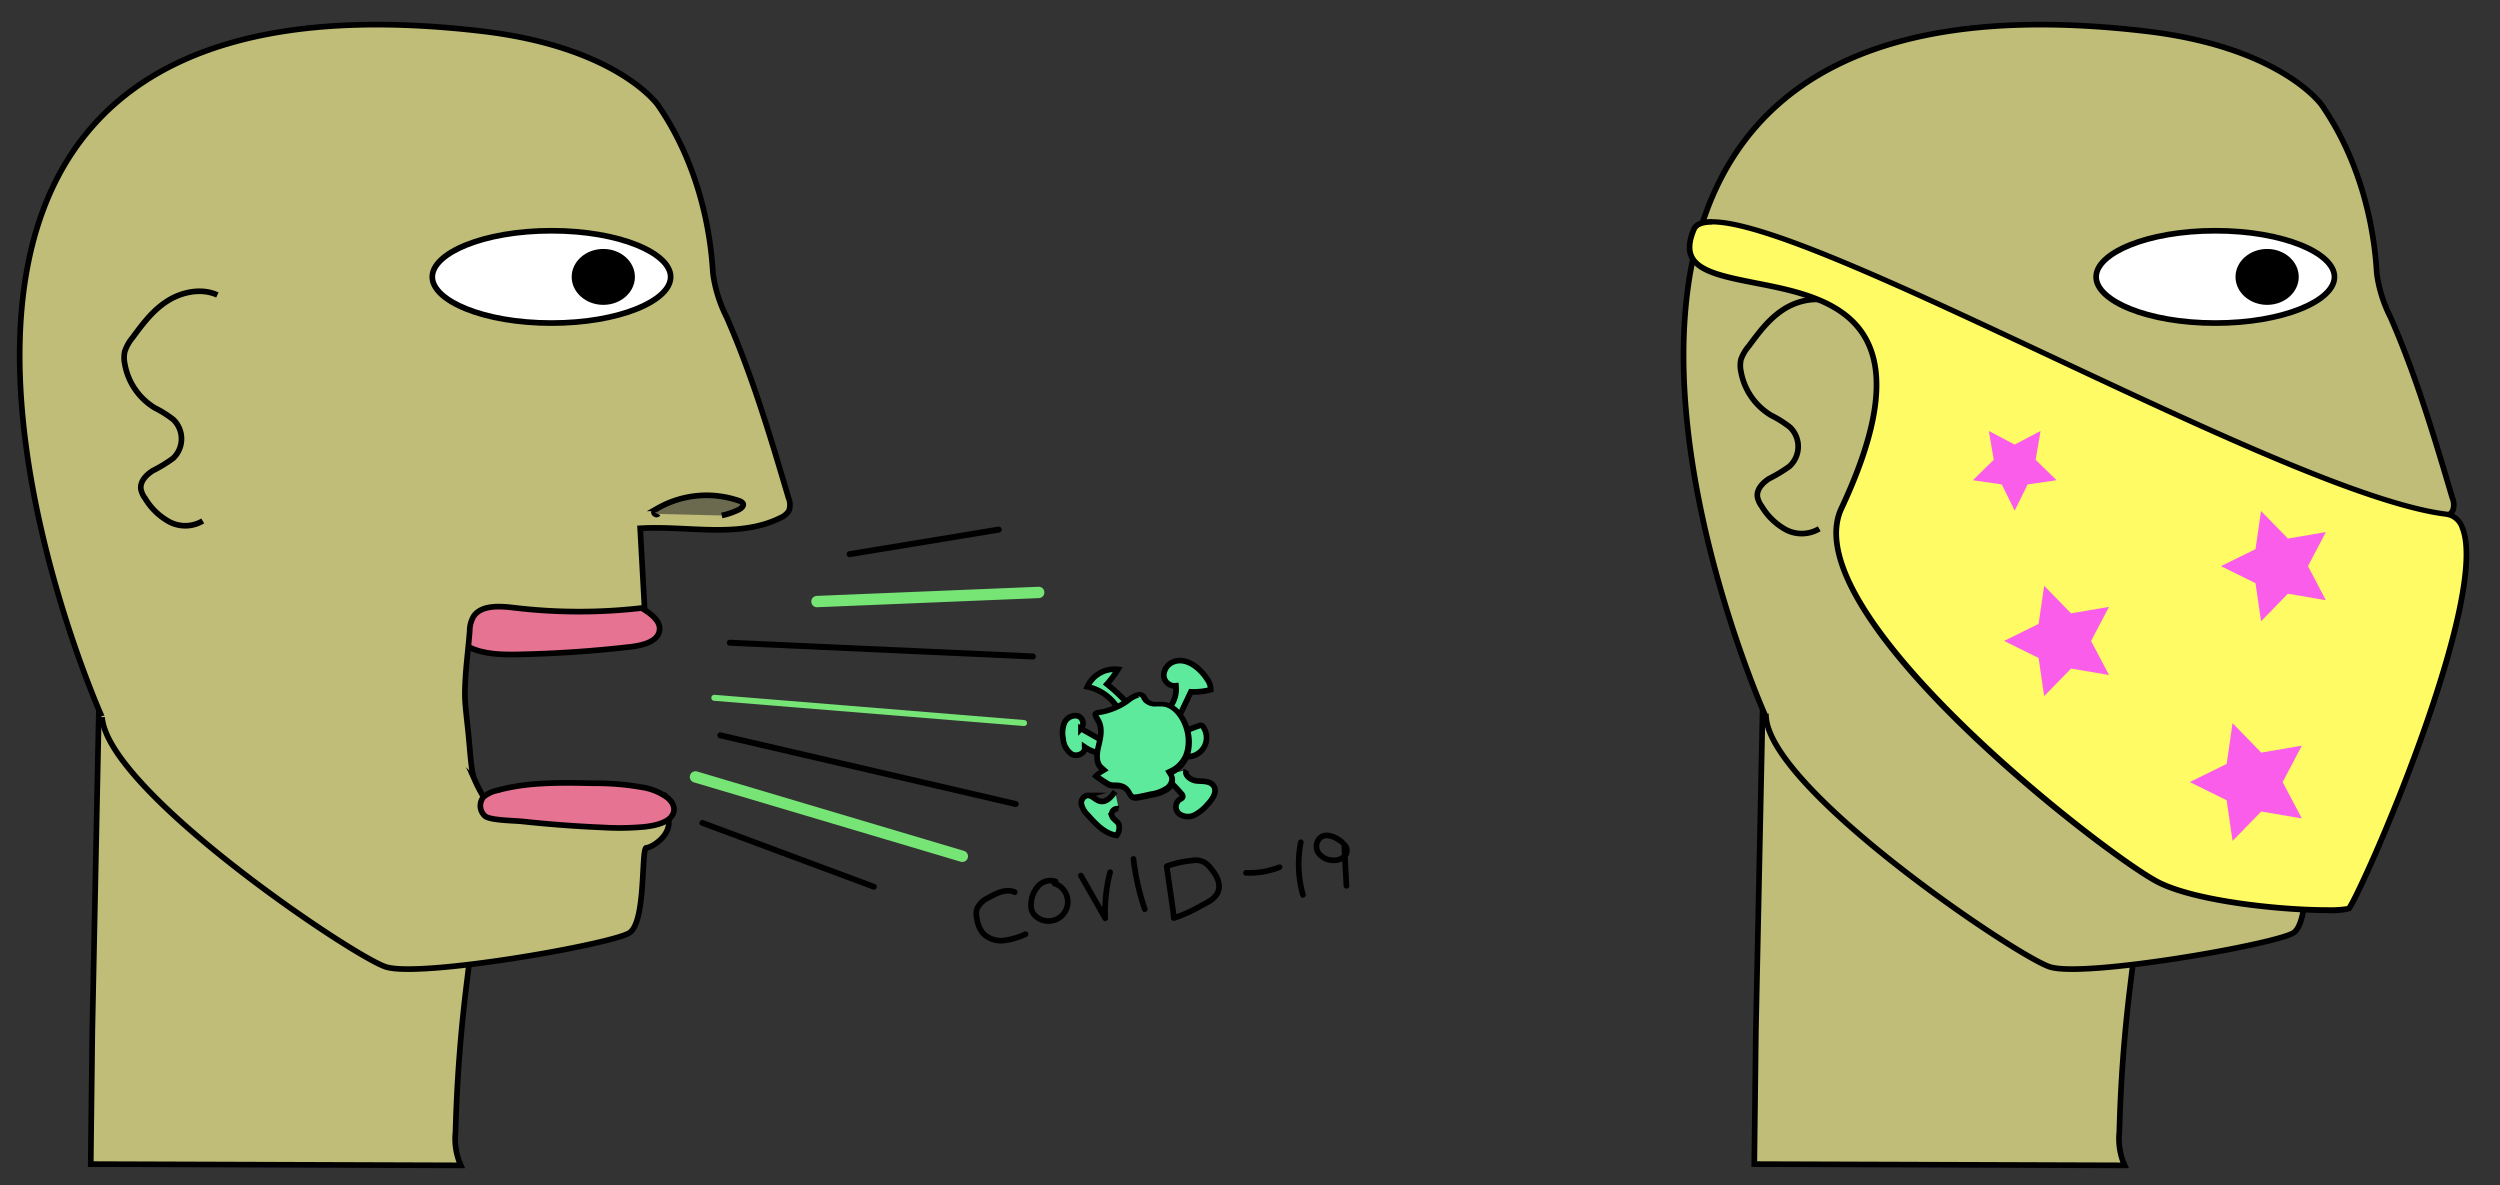 <svg xmlns="http://www.w3.org/2000/svg" viewBox="0 0 440.85 209"><rect x="0" y="0" width="440.85" height="209" fill="#333333" stroke="none"/><defs><style>.cls-1{fill:#e57391;}.cls-1,.cls-10,.cls-13,.cls-2,.cls-3,.cls-6,.cls-7{stroke:#000;}.cls-1,.cls-10,.cls-2,.cls-3{stroke-miterlimit:10;}.cls-2{fill:#bfbd77;}.cls-3{fill:#6b6a4e;}.cls-4,.cls-6,.cls-7{fill:#fff;}.cls-13,.cls-5,.cls-8{fill:none;}.cls-5,.cls-8{stroke:#76e576;}.cls-13,.cls-5,.cls-6,.cls-7,.cls-8{stroke-linecap:round;stroke-linejoin:round;}.cls-5,.cls-7{stroke-width:1.06px;}.cls-6{stroke-width:1.03px;}.cls-8{stroke-width:2px;}.cls-9{fill:#fffb64;}.cls-10,.cls-11{fill:#5eea9d;}.cls-12{fill:#f95dea;}</style></defs><g id="Layer_1" data-name="Layer 1"><path class="cls-1" d="M376.05,114.08c2.64,1.33,5.81,1.38,8.84,1.32q9.93-.2,19.8-1.35c2.11-.25,4.72-.94,5-2.84.27-1.69-1.51-3-3.09-3.95L386.4,104.5l-12,2Z"/><path class="cls-2" d="M374.27,141.56c-.66,5.88,1.62,11.69,2.2,17.58.49,5-.27,10.1-.88,15.13q-1.54,12.61-1.86,25.3a11.53,11.53,0,0,0,.93,5.93l-65.31-.22.28-23.52L311.4,97.5"/><path class="cls-2" d="M378.4,5.5c23.86,2.8,31,13,31,13,9,13,9.56,27.52,9.73,29.78a24.32,24.32,0,0,0,2.43,7.7c4.52,10.32,7.7,21.07,10.88,31.79a3.16,3.16,0,0,1,.09,2.28A3.31,3.31,0,0,1,431,91.34c-7.32,3.64-16.34,1.32-24.68,1.82l.78,14a96.33,96.33,0,0,1-23.08,0c-2.51-.3-5.6-.48-7,1.43a5,5,0,0,0-.76,2.64c-.3,4.06-.82,7.19-.84,11.26,0,1.86.49,5.58.67,7.46.33,3.54.48,6.34,1.06,7.57a28,28,0,0,0,3.41,5.73c1.73,2.24,6-1.1,9-.61,0,0,17.87-4.15,20.87-.15s-2,7-3,7,0,13-3,15-37,8-43,6-49-31-50-44C311.4,126.5,250.4-9.5,378.4,5.5Z"/><path class="cls-3" d="M409.41,91.62c-.14.28-.69,0-.68-.26s.32-.54.6-.71a17.47,17.47,0,0,1,14.43-1.33,1.1,1.1,0,0,1,.65.44c.24.45-.3.91-.79,1.14a12.92,12.92,0,0,1-2.93,1"/><ellipse class="cls-4" cx="390.65" cy="48.83" rx="21.01" ry="8.14"/><path d="M390.65,41.19c12.08,0,20.51,4,20.51,7.64s-8.43,7.64-20.51,7.64-20.52-4-20.52-7.64,8.43-7.64,20.52-7.64m0-1c-11.89,0-21.52,3.87-21.52,8.64s9.63,8.64,21.52,8.64,21.51-3.86,21.51-8.64-9.63-8.64-21.51-8.64Z"/><path d="M399.79,54.26c-3.36,0-6.08-2.43-6.08-5.43s2.72-5.43,6.08-5.43,6.07,2.44,6.07,5.43S403.14,54.26,399.79,54.26Z"/><path class="cls-4" d="M399.79,43.9c3.07,0,5.57,2.21,5.57,4.93s-2.5,4.93-5.57,4.93-5.58-2.21-5.58-4.93,2.5-4.93,5.58-4.93m0-1c-3.64,0-6.58,2.66-6.58,5.93s2.94,5.93,6.58,5.93,6.57-2.65,6.57-5.93-2.94-5.93-6.57-5.93Z"/><path class="cls-2" d="M320.8,93.24a6,6,0,0,1-5.92.14,11.3,11.3,0,0,1-4.22-4.1,4,4,0,0,1-.76-1.69c-.16-1.29.91-2.45,2.09-3.2a25.63,25.63,0,0,0,3.58-2.17,4.74,4.74,0,0,0,.07-6.89,19.58,19.58,0,0,0-3.28-2.07A11.27,11.27,0,0,1,307,65.52a5.1,5.1,0,0,1,0-2.13A7.46,7.46,0,0,1,308.41,61c1.74-2.36,3.53-4.78,6.09-6.43s6.08-2.4,8.88-1.11"/><line class="cls-5" x1="125.96" y1="123.05" x2="180.58" y2="127.5"/><path class="cls-1" d="M82.65,114.08c2.64,1.33,5.82,1.38,8.84,1.32q9.93-.2,19.8-1.35c2.11-.25,4.72-.94,5-2.84.28-1.69-1.51-3-3.09-3.95L93,104.5l-12,2Z"/><path class="cls-2" d="M80.87,141.56c-.66,5.88,1.62,11.69,2.2,17.58.49,5-.27,10.1-.88,15.13q-1.53,12.61-1.86,25.3a11.53,11.53,0,0,0,.93,5.93L16,205.28l.28-23.52L18,97.5"/><path class="cls-2" d="M85,5.5c23.86,2.8,31,13,31,13,9,13,9.56,27.52,9.73,29.78a24.57,24.57,0,0,0,2.43,7.7c4.52,10.32,7.71,21.07,10.88,31.79a3.16,3.16,0,0,1,.09,2.28,3.31,3.31,0,0,1-1.57,1.29c-7.32,3.64-16.34,1.32-24.67,1.82l.77,14a96.33,96.33,0,0,1-23.08,0c-2.51-.3-5.6-.48-7,1.43a5,5,0,0,0-.75,2.64c-.31,4.06-.83,7.19-.85,11.26,0,1.86.5,5.58.67,7.46.33,3.54.48,6.34,1.06,7.57a27.57,27.57,0,0,0,3.42,5.73c1.72,2.24,6-1.1,9-.61,0,0,17.87-4.15,20.87-.15s-2,7-3,7,0,13-3,15-37,8-43,6-49-31-50-44C18,126.5-43-9.5,85,5.5Z"/><path class="cls-2" d="M35.75,91.86a6,6,0,0,1-5.93.13A11.28,11.28,0,0,1,25.6,87.9a4,4,0,0,1-.76-1.69c-.15-1.3.91-2.46,2.09-3.2a25.68,25.68,0,0,0,3.58-2.18A4.73,4.73,0,0,0,30.58,74a19,19,0,0,0-3.28-2.07A11.32,11.32,0,0,1,22,64.14,5.09,5.09,0,0,1,22,62a7.46,7.46,0,0,1,1.36-2.44c1.74-2.37,3.53-4.79,6.09-6.44s6.08-2.39,8.88-1.1"/><path class="cls-3" d="M116,90.62c-.14.28-.69,0-.68-.26s.32-.54.61-.71a17.45,17.45,0,0,1,14.42-1.33,1.16,1.16,0,0,1,.66.44c.23.45-.31.91-.79,1.14a13.18,13.18,0,0,1-2.94,1"/><ellipse class="cls-4" cx="97.25" cy="48.83" rx="21.01" ry="8.14"/><path d="M97.25,41.19c12.09,0,20.51,4,20.51,7.64s-8.42,7.64-20.51,7.64-20.52-4-20.52-7.64,8.43-7.64,20.52-7.64m0-1c-11.88,0-21.52,3.87-21.52,8.64s9.64,8.64,21.52,8.64,21.51-3.86,21.51-8.64-9.63-8.64-21.51-8.64Z"/><line class="cls-6" x1="123.86" y1="145.11" x2="154.1" y2="156.37"/><line class="cls-7" x1="127.03" y1="129.67" x2="179.11" y2="141.78"/><line class="cls-7" x1="128.7" y1="113.34" x2="182.14" y2="115.76"/><line class="cls-8" x1="144.06" y1="106.08" x2="183.17" y2="104.47"/><line class="cls-7" x1="149.83" y1="97.72" x2="176.11" y2="93.39"/><path d="M106.39,54.26c-3.35,0-6.08-2.43-6.08-5.43s2.73-5.43,6.08-5.43,6.07,2.44,6.07,5.43S109.74,54.26,106.39,54.26Z"/><path class="cls-4" d="M106.39,43.9c3.07,0,5.57,2.21,5.57,4.93s-2.5,4.93-5.57,4.93-5.58-2.21-5.58-4.93,2.5-4.93,5.58-4.93m0-1c-3.63,0-6.58,2.66-6.58,5.93s3,5.93,6.58,5.93S113,52.11,113,48.83,110,42.9,106.39,42.9Z"/><path class="cls-1" d="M106.23,145.91a48.7,48.7,0,0,0,7.35-.1c1.91-.2,4-.71,4.84-1.85s.38-2.36-.7-3.28a10.15,10.15,0,0,0-4.38-1.83,47.52,47.52,0,0,0-8.74-.73c-5.71-.12-11.63-.22-16.9,1.26a5.5,5.5,0,0,0-2.44,1.16,2.43,2.43,0,0,0,.37,3.45c1.21.7,5,.7,6.58.87Q99.19,145.61,106.23,145.91Z"/><line class="cls-8" x1="122.64" y1="137" x2="169.7" y2="151"/><path class="cls-9" d="M410.33,160.44c-8.12,0-23.18-1.56-29.74-4.92-9.38-4.8-64.61-47.21-55.86-65.91,6.29-13.46,7.76-23.11,4.51-29.51-3.61-7.09-12.14-8.76-19.67-10.23-5.29-1-9.86-1.92-11.23-4.5-.66-1.25-.55-2.88.35-5,.37-.86,1.45-1.3,3.22-1.3,9.18,0,33.77,11.54,59.8,23.76,27.27,12.8,55.46,26,69.64,27.79a3.6,3.6,0,0,1,3,2.77c4.51,13.26-18.25,64.88-20.18,66.79h0a14.74,14.74,0,0,1-3.84.25Z"/><path d="M301.91,39.58c9.07,0,33.61,11.52,59.59,23.71C388.8,76.11,417,89.36,431.29,91.13a3,3,0,0,1,2.49,2.18c2,5.1-.66,18.22-7.41,37-5.46,15.17-11.37,27.84-12.49,29.47a19.11,19.11,0,0,1-3.55.2c-8.07,0-23-1.54-29.51-4.86-9-4.6-64.08-47.22-55.64-65.26,6.36-13.6,7.83-23.4,4.5-29.94-3.71-7.32-12.75-9.08-20-10.5-4.94-1-9.62-1.87-10.87-4.24-.59-1.11-.47-2.6.36-4.56.28-.66,1.21-1,2.76-1m0-1c-1.94,0-3.21.5-3.68,1.61-8.33,19.56,50.9-3.93,26,49.2-8.91,19.06,47.06,62,56.09,66.58,7,3.56,22.47,5,30,5a13.41,13.41,0,0,0,4.14-.35c1.67-1,31.54-68.64,16.94-70.45-27.69-3.43-110.56-51.56-129.5-51.56Z"/><path class="cls-10" d="M197.88,126.54a8.22,8.22,0,0,0-6.14-5.44,5.28,5.28,0,0,1,5.4-3.06,18.89,18.89,0,0,1-1.94,2.6,30.63,30.63,0,0,1,3.67,3.44"/><path class="cls-10" d="M206.37,124.59a5.15,5.15,0,0,0,1-3.66,1.92,1.92,0,0,1-2.15-1.78,2.62,2.62,0,0,1,1.68-2.43c2.24-.9,4.65,1,5.94,3a3.2,3.2,0,0,1,.66,1.9A11.46,11.46,0,0,1,210,122l-2,4.2"/><path class="cls-10" d="M196.64,139.58c-.65.92-1.58,2-2.68,1.7-.83-.2-1.46-1.14-2.3-1a1.36,1.36,0,0,0-.94,1.64,3.94,3.94,0,0,0,1.08,1.78c1.41,1.6,3,3.3,5.11,3.63a2.29,2.29,0,0,0,.37-2c-.27-.57-1-.84-1.21-1.44a1,1,0,0,1,1.2-1.26"/><path class="cls-10" d="M205.12,136.71a32.08,32.08,0,0,1,3.22,3.27.66.66,0,0,1,.22.53c-.05.26-.34.36-.57.49a1.61,1.61,0,0,0-.07,2.49,2.63,2.63,0,0,0,2.75.22,7.74,7.74,0,0,0,2.25-1.83c.88-.92,1.81-2.29,1.07-3.33-.61-.86-1.87-.76-2.91-.84s-2.32-1-1.87-1.91"/><path class="cls-10" d="M195.22,131.08l-4.6-2.6a1.38,1.38,0,0,0-.58-2.24,2.11,2.11,0,0,0-2.33,1.21,4.77,4.77,0,0,0-.24,2.8A3.6,3.6,0,0,0,189,133c1,.53,2.5-.22,2.26-1.28a6.73,6.73,0,0,0,4,1.2"/><path class="cls-10" d="M207,130A22.24,22.24,0,0,1,211.4,128a.55.55,0,0,1,.8.23,3.35,3.35,0,1,1-6,2.81"/><path class="cls-11" d="M200.08,140.48a1,1,0,0,1-.54-.13,2,2,0,0,1-.53-.67,2.59,2.59,0,0,0-1-1.05,3.42,3.42,0,0,0-1.57-.3,2.32,2.32,0,0,1-1.3-.28l-.28-.17c-.57-.37-1.25-.8-1.81-1.24a4.89,4.89,0,0,1,.84-.66l.58-.36-.51-.44c-.73-.65-.9-1.86-.5-3.61l.07-.29c.32-1.39.69-2.95,0-4.32-.06-.09-.11-.2-.17-.3-.27-.47-.48-.87-.34-1a1.21,1.21,0,0,1,.6-.19,11.71,11.71,0,0,0,4.86-2l.35-.25a4.92,4.92,0,0,1,1.32-.79,1.65,1.65,0,0,1,.54-.09,1.07,1.07,0,0,1,.84.34c.06.08.11.18.17.28a2.15,2.15,0,0,0,.3.47,2.29,2.29,0,0,0,1.86.66h1c2,.07,3.46,2,4.09,3.62a7.87,7.87,0,0,1,.43,4.66,5.23,5.23,0,0,1-2.74,3.52l-.51.25.3.48a1.88,1.88,0,0,1-.61,2.27,6.62,6.62,0,0,1-2.83,1.06l-2.11.44A4.4,4.4,0,0,1,200.08,140.48Z"/><path d="M200.7,122.83a.56.56,0,0,1,.44.15,1.07,1.07,0,0,1,.13.21,3.46,3.46,0,0,0,.35.55,2.82,2.82,0,0,0,2.25.84h1c1.77.06,3.07,1.81,3.65,3.3a7.4,7.4,0,0,1,.4,4.36,4.72,4.72,0,0,1-2.46,3.19l-1,.49.61,1c.29.45,0,1.23-.51,1.62a6.16,6.16,0,0,1-2.62,1l-1,.22-1.05.22a3.58,3.58,0,0,1-.7.1.64.64,0,0,1-.28,0,2.09,2.09,0,0,1-.36-.5,3,3,0,0,0-1.16-1.24,3.83,3.83,0,0,0-1.79-.36,1.82,1.82,0,0,1-1-.2l-.29-.18c-.4-.25-.85-.54-1.27-.84l.3-.2,1.16-.71-1-.9c-.73-.64-.59-2.05-.34-3.12l.07-.29c.34-1.47.73-3.13-.08-4.66l-.18-.32c-.07-.13-.18-.31-.25-.46l.17,0a12.26,12.26,0,0,0,5.06-2l.35-.26a4.73,4.73,0,0,1,1.19-.71,1,1,0,0,1,.38-.07m0-1a2.06,2.06,0,0,0-.7.12,7.43,7.43,0,0,0-1.8,1.1,11,11,0,0,1-4.64,1.88,1.46,1.46,0,0,0-.91.37c-.45.53.12,1.28.44,1.9.69,1.28.25,2.84-.08,4.26s-.43,3.13.66,4.09a5,5,0,0,0-1.29,1.14,18.67,18.67,0,0,0,2.53,1.78c1,.64,2,.11,2.91.61.67.34.82,1.29,1.45,1.69a1.51,1.51,0,0,0,.81.21,4.53,4.53,0,0,0,.9-.12l2.11-.44a6.85,6.85,0,0,0,3-1.17,2.35,2.35,0,0,0,.72-2.92,5.79,5.79,0,0,0,3-3.87,8.37,8.37,0,0,0-.44-5c-.77-2-2.42-3.86-4.54-3.93h-1a1.8,1.8,0,0,1-1.48-.49c-.19-.22-.28-.5-.46-.73a1.51,1.51,0,0,0-1.23-.53Z"/><polygon class="cls-12" points="355.27 78.4 359.83 76 358.96 81.08 362.65 84.68 357.55 85.42 355.27 90.04 352.99 85.42 347.89 84.68 351.58 81.08 350.71 76 355.27 78.4"/><polygon class="cls-12" points="368.74 113.02 371.9 119.03 365.21 117.89 360.47 122.75 359.49 116.03 353.4 113.02 359.49 110.02 360.47 103.3 365.21 108.16 371.9 107.02 368.74 113.02"/><polygon class="cls-12" points="406.99 99.83 410.14 105.84 403.45 104.69 398.71 109.56 397.74 102.84 391.65 99.83 397.74 96.83 398.71 90.11 403.45 94.97 410.14 93.83 406.99 99.83"/><polygon class="cls-12" points="402.52 137.91 405.9 144.32 398.75 143.1 393.69 148.29 392.65 141.12 386.15 137.91 392.65 134.7 393.69 127.53 398.75 132.72 405.9 131.49 402.52 137.91"/><path class="cls-13" d="M178.94,157.32c-1.52-.68-3.24.19-4.67,1a4.08,4.08,0,0,0-2,1.94,3.49,3.49,0,0,0,0,1.73,5.24,5.24,0,0,0,1.05,2.56,4.4,4.4,0,0,0,3.66,1.3,13.13,13.13,0,0,0,3.86-1.11"/><path class="cls-13" d="M186.15,155.44a2.91,2.91,0,0,0-3,.73,4.81,4.81,0,0,0-1.3,2.91,3.22,3.22,0,0,0,.16,1.66,2.64,2.64,0,0,0,.84,1,3.4,3.4,0,1,0,3.1-5.95"/><path class="cls-13" d="M190.61,154.4l4.28,7.52a27.77,27.77,0,0,1,.87-8.12"/><path class="cls-13" d="M201.87,160.32a42.65,42.65,0,0,1-2-8.86"/><path class="cls-13" d="M205.75,152.75a17.59,17.59,0,0,1,4.48-1A3.1,3.1,0,0,1,213.4,153c1,1.14,1.93,2.69,1.43,4.14-.43,1.24-1.73,1.93-2.92,2.51a25,25,0,0,1-4.93,2.24C207,161,205.68,152.77,205.75,152.75Z"/><path class="cls-13" d="M219.72,153.92a14.56,14.56,0,0,0,5.91-1"/><path class="cls-13" d="M229.38,148.53a20,20,0,0,0,.38,9.27"/><path class="cls-13" d="M236.65,148.5c-1.09-.87-2.65-1.65-3.78-.83a2.08,2.08,0,0,0-.37,2.74,3.19,3.19,0,0,0,2.64,1.29,2.52,2.52,0,0,0,2-.77,1.42,1.42,0,0,0-.1-2l.39,7.28"/></g></svg>